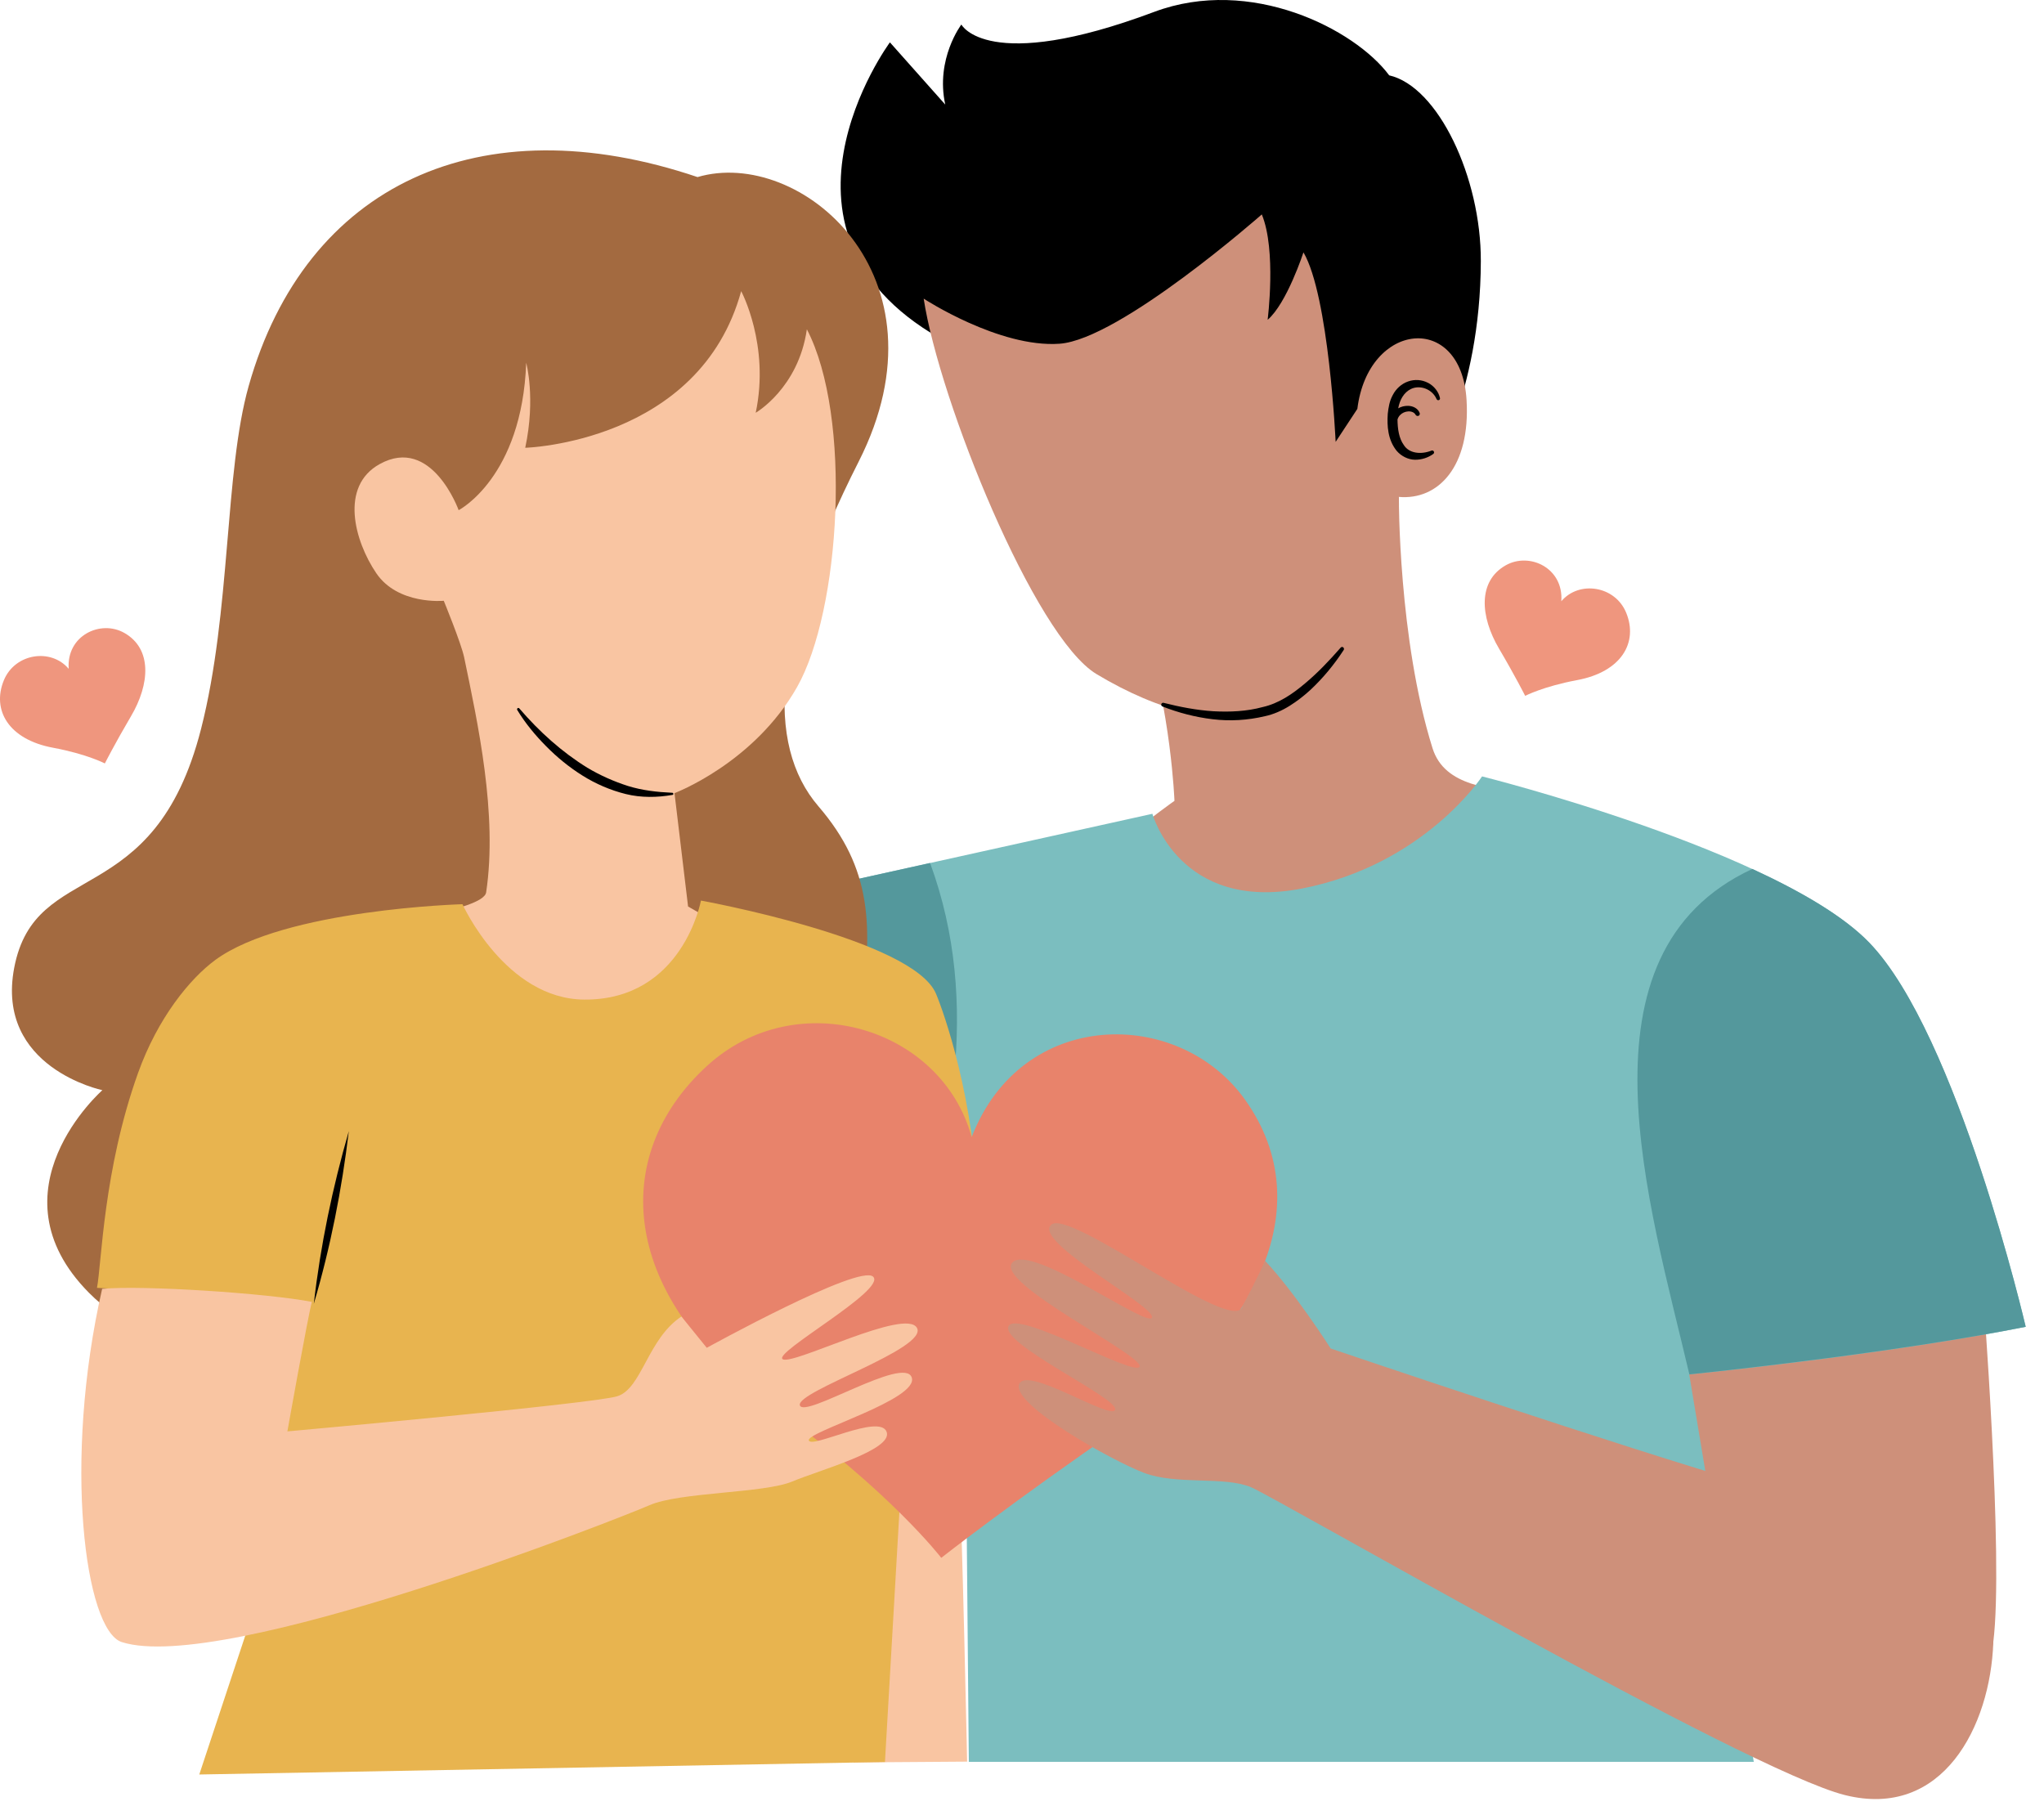 <svg xmlns="http://www.w3.org/2000/svg" width="103" height="91" viewBox="0 0 103 91" fill="none"><path d="M70.002 3.795C68.269 1.464 63.016 -1.221 58.156 0.601C49.745 3.751 48.445 1.236 48.445 1.236C48.445 1.236 47.131 2.96 47.632 5.269L44.844 2.134C44.844 2.134 37.626 11.912 47.806 17.29C59.635 22.919 72.022 23.852 72.022 23.852C72.022 23.852 74.603 19.939 74.621 13.158C74.635 8.95 72.473 4.358 69.998 3.795H70.002Z" fill="black"></path><path d="M70.49 25.041C70.49 25.041 70.458 32.184 72.187 37.705C73.424 41.654 81.787 37.852 77.029 43.843C64.562 52.808 56.874 46.751 54.958 45.035C53.872 44.066 59.183 40.358 59.183 40.358C59.183 40.358 59.014 35.806 57.615 31.563L70.49 25.046V25.041Z" fill="#CE907A"></path><path d="M46.546 15.053C47.328 20.181 52.126 32.09 55.257 33.971C58.388 35.851 61.596 36.713 64.218 35.891C66.84 35.069 70.682 29.151 70.49 25.041C72.477 25.215 74.103 23.513 73.902 20.159C73.639 15.705 68.944 16.196 68.399 20.605L67.305 22.267C67.305 22.267 66.965 14.901 65.683 12.717C65.683 12.717 64.848 15.285 63.878 16.116C63.878 16.116 64.329 12.605 63.584 10.805C63.584 10.805 56.427 17.112 53.39 17.322C50.352 17.537 46.551 15.053 46.551 15.053H46.546Z" fill="#CE907A"></path><path d="M67.693 32.626C67.653 32.59 67.595 32.594 67.559 32.635C66.996 33.278 66.411 33.899 65.763 34.439C65.12 34.984 64.428 35.453 63.624 35.632C62.82 35.851 61.975 35.887 61.14 35.842C60.3 35.788 59.465 35.628 58.634 35.418C58.589 35.404 58.54 35.431 58.522 35.476C58.504 35.525 58.527 35.578 58.576 35.601C59.384 35.918 60.233 36.141 61.104 36.244C61.975 36.351 62.873 36.298 63.74 36.092C64.169 36.003 64.611 35.806 64.986 35.57C65.366 35.333 65.714 35.06 66.04 34.761C66.683 34.158 67.237 33.483 67.711 32.755C67.738 32.715 67.729 32.661 67.693 32.63V32.626Z" fill="black"></path><path d="M71.963 19.295C71.664 19.134 71.289 19.103 70.954 19.224C70.619 19.34 70.342 19.599 70.186 19.903C70.016 20.206 69.967 20.537 69.931 20.854C69.891 21.466 69.931 22.159 70.378 22.717C70.606 22.985 70.958 23.164 71.302 23.168C71.646 23.172 71.968 23.061 72.223 22.878C72.258 22.851 72.276 22.806 72.258 22.762C72.24 22.712 72.182 22.686 72.133 22.708C71.606 22.918 71.003 22.851 70.74 22.427C70.494 22.087 70.427 21.613 70.422 21.14C70.449 21.055 70.489 20.979 70.552 20.917C70.655 20.809 70.802 20.742 70.958 20.733C71.115 20.72 71.267 20.783 71.325 20.89L71.334 20.903C71.361 20.952 71.423 20.975 71.477 20.957C71.535 20.935 71.561 20.868 71.539 20.809C71.441 20.559 71.177 20.457 70.958 20.452C70.784 20.448 70.61 20.488 70.458 20.577C70.534 20.148 70.744 19.773 71.106 19.599C71.553 19.389 72.169 19.599 72.392 20.113C72.41 20.153 72.45 20.175 72.495 20.166C72.544 20.157 72.576 20.108 72.562 20.059C72.495 19.742 72.267 19.456 71.968 19.295H71.963Z" fill="black"></path><path d="M99.9 64.746C99.9 64.746 100.986 78.572 100.441 82.775C99.9 86.979 84.333 83.03 84.842 75.44C84.945 73.899 82.975 67.243 83.895 65.68C87.504 59.542 98.498 59.453 99.9 64.746Z" fill="#CE907A"></path><path d="M74.684 39.125C74.684 39.125 71.772 43.579 65.607 44.776C59.443 45.973 58.071 41.01 58.071 41.01L34.097 46.317L48.65 69.947L48.82 88.785H88.375L85.123 69.264C85.123 69.264 94.812 68.308 102.076 66.865C102.076 66.865 98.65 52.137 94.2 47.514C89.747 42.891 74.68 39.125 74.68 39.125H74.684Z" fill="#7BBEBF"></path><path d="M46.872 43.488L34.101 46.316L45.617 65.015C47.886 57.899 49.49 50.631 46.868 43.488H46.872Z" fill="#54989C"></path><path d="M85.128 69.26C87.169 69.046 95.777 68.112 102.08 66.861C102.08 66.861 98.654 52.133 94.205 47.51C92.918 46.174 90.743 44.91 88.304 43.789C79.124 48.046 83.113 60.657 85.128 69.255V69.26Z" fill="#54989C"></path><path d="M35.146 8.924C40.306 7.4 48.029 13.869 43.276 23.249C38.885 31.906 38.559 37.513 41.244 40.635C43.928 43.757 44.022 46.639 43.352 51.164C42.682 55.684 34.012 62.532 29.764 64.551C25.515 66.57 10.815 71.547 4.48 65.145C-0.608 60.004 5.159 54.938 5.159 54.938C5.159 54.938 -0.241 53.813 0.715 48.774C1.778 43.19 7.759 46.013 10.131 36.735C11.645 30.808 11.306 23.799 12.53 19.457C15.402 9.272 24.22 5.229 35.151 8.924H35.146Z" fill="#A36A40"></path><path d="M40.654 16.584C42.959 21.002 42.347 30.771 40.167 34.622C37.987 38.468 33.989 39.969 33.989 39.969L34.673 45.682L39.113 48.219C39.113 48.219 37.139 56.072 28.593 55.433C20.048 54.795 18.694 46.571 18.694 46.571C18.694 46.571 24.358 45.905 24.497 44.972C25.087 41.036 24.073 36.426 23.389 33.125C23.242 32.419 22.362 30.275 22.362 30.275C22.362 30.275 20.052 30.498 18.958 28.881C17.863 27.264 17.109 24.508 19.132 23.387C21.759 21.931 23.112 25.71 23.112 25.71C23.112 25.71 26.306 24.066 26.516 18.281C26.516 18.281 27.003 20.059 26.467 22.565C26.467 22.565 35.254 22.319 37.349 14.672C37.349 14.672 38.805 17.383 38.081 20.801C38.081 20.801 40.234 19.563 40.659 16.593L40.654 16.584Z" fill="#F9C5A2"></path><path d="M33.873 39.951C33.105 39.915 32.359 39.831 31.64 39.607C30.93 39.379 30.242 39.075 29.594 38.687C28.312 37.896 27.168 36.864 26.172 35.703C26.15 35.676 26.114 35.667 26.087 35.685C26.056 35.703 26.047 35.748 26.065 35.779C26.471 36.449 26.972 37.052 27.521 37.606C28.071 38.164 28.683 38.665 29.353 39.084C30.023 39.504 30.76 39.822 31.532 40.014C32.305 40.206 33.118 40.192 33.887 40.058C33.909 40.058 33.931 40.032 33.931 40.009C33.931 39.978 33.909 39.956 33.882 39.951H33.873Z" fill="black"></path><path d="M44.223 59.82C44.889 58.61 48.793 59.445 48.793 59.445C48.793 59.445 48.217 72.596 48.346 74.584C48.476 76.572 48.735 88.775 48.735 88.775L43.013 88.816C43.013 88.816 42.495 62.952 44.223 59.811V59.82Z" fill="#F9C5A2"></path><path d="M44.594 88.793L46.189 61.165L49.285 60.959C49.128 55.407 47.547 50.98 47.167 50.078C46.001 47.317 35.321 45.383 35.321 45.383C35.321 45.383 34.409 50.395 29.456 50.373C25.471 50.355 23.304 45.566 23.304 45.566C23.304 45.566 14.339 45.816 10.85 48.376C9.582 49.309 7.956 51.279 6.955 54.076C5.204 58.962 5.124 63.666 4.887 64.899L12.78 65.364C13.705 69.933 12.972 80.574 12.972 80.574L10.042 89.423L44.599 88.793H44.594Z" fill="#E8B44F"></path><path d="M15.813 65.702C16.148 62.758 16.756 59.846 17.578 57C17.225 59.944 16.653 62.861 15.813 65.702Z" fill="black"></path><path d="M47.431 78.505C47.431 78.505 51.076 75.642 56.579 71.867C63.07 67.414 66.643 60.905 62.744 55.424C59.411 50.734 51.473 50.77 48.963 57.309C47.458 51.766 40.154 49.572 35.629 53.713C30.621 58.296 31.251 65.403 38.97 70.925C44.835 75.119 47.431 78.505 47.431 78.505Z" fill="#E8836B"></path><path d="M5.15 64.95C7.152 64.754 13.517 65.174 15.715 65.607C15.505 66.393 14.482 72.133 14.482 72.133C14.482 72.133 29.853 70.744 31.099 70.364C32.346 69.985 32.627 67.474 34.338 66.344L35.615 67.921C35.615 67.921 43.312 63.673 44 64.338C44.688 65.004 38.908 68.184 39.444 68.497C39.98 68.81 45.666 65.875 46.211 66.925C46.752 67.975 40.109 70.114 40.306 70.816C40.507 71.517 45.554 68.301 45.943 69.413C46.332 70.525 40.618 72.16 40.757 72.589C40.895 73.018 44.308 71.231 44.675 72.147C45.041 73.062 41.338 74.067 39.913 74.662C38.488 75.256 34.257 75.184 32.725 75.854C31.193 76.524 11.252 84.382 6.138 82.751C4.279 82.157 3.163 73.639 5.146 64.955L5.15 64.95Z" fill="#F9C5A2"></path><path d="M67.054 67.955C67.054 67.955 65.281 65.167 63.753 63.541C63.315 64.497 62.614 65.828 62.614 65.828C62.225 67.365 53.877 60.852 52.965 61.723C52.054 62.594 58.21 65.806 58.049 66.391C57.888 66.976 51.925 62.621 51.013 63.626C50.102 64.631 57.589 68.276 57.428 68.861C57.267 69.447 51.192 65.94 50.817 66.842C50.441 67.745 56.36 70.452 56.195 71.037C56.03 71.622 51.661 68.75 51.348 69.777C51.035 70.805 56.003 73.597 57.647 74.222C59.291 74.847 61.685 74.378 63.038 74.945C64.392 75.513 88.022 89.218 92.963 90.459C97.903 91.701 100.293 86.984 100.445 82.781C100.597 78.577 94.589 76.638 88.295 74.829C82.001 73.025 67.054 67.955 67.054 67.955Z" fill="#CE907A"></path><path d="M5.284 38.471C5.284 38.471 5.785 37.48 6.598 36.099C7.558 34.473 7.674 32.696 6.267 31.896C5.066 31.212 3.341 32.03 3.462 33.705C2.573 32.651 0.759 32.919 0.196 34.277C-0.424 35.782 0.433 37.265 2.671 37.681C4.373 37.998 5.28 38.471 5.28 38.471H5.284Z" fill="#EF967E"></path><path d="M76.855 35.065C76.855 35.065 76.355 34.073 75.542 32.693C74.581 31.067 74.465 29.289 75.872 28.49C77.074 27.806 78.798 28.624 78.677 30.299C79.567 29.245 81.38 29.513 81.943 30.871C82.564 32.376 81.706 33.859 79.468 34.274C77.766 34.592 76.859 35.065 76.859 35.065H76.855Z" fill="#EF967E"></path></svg>